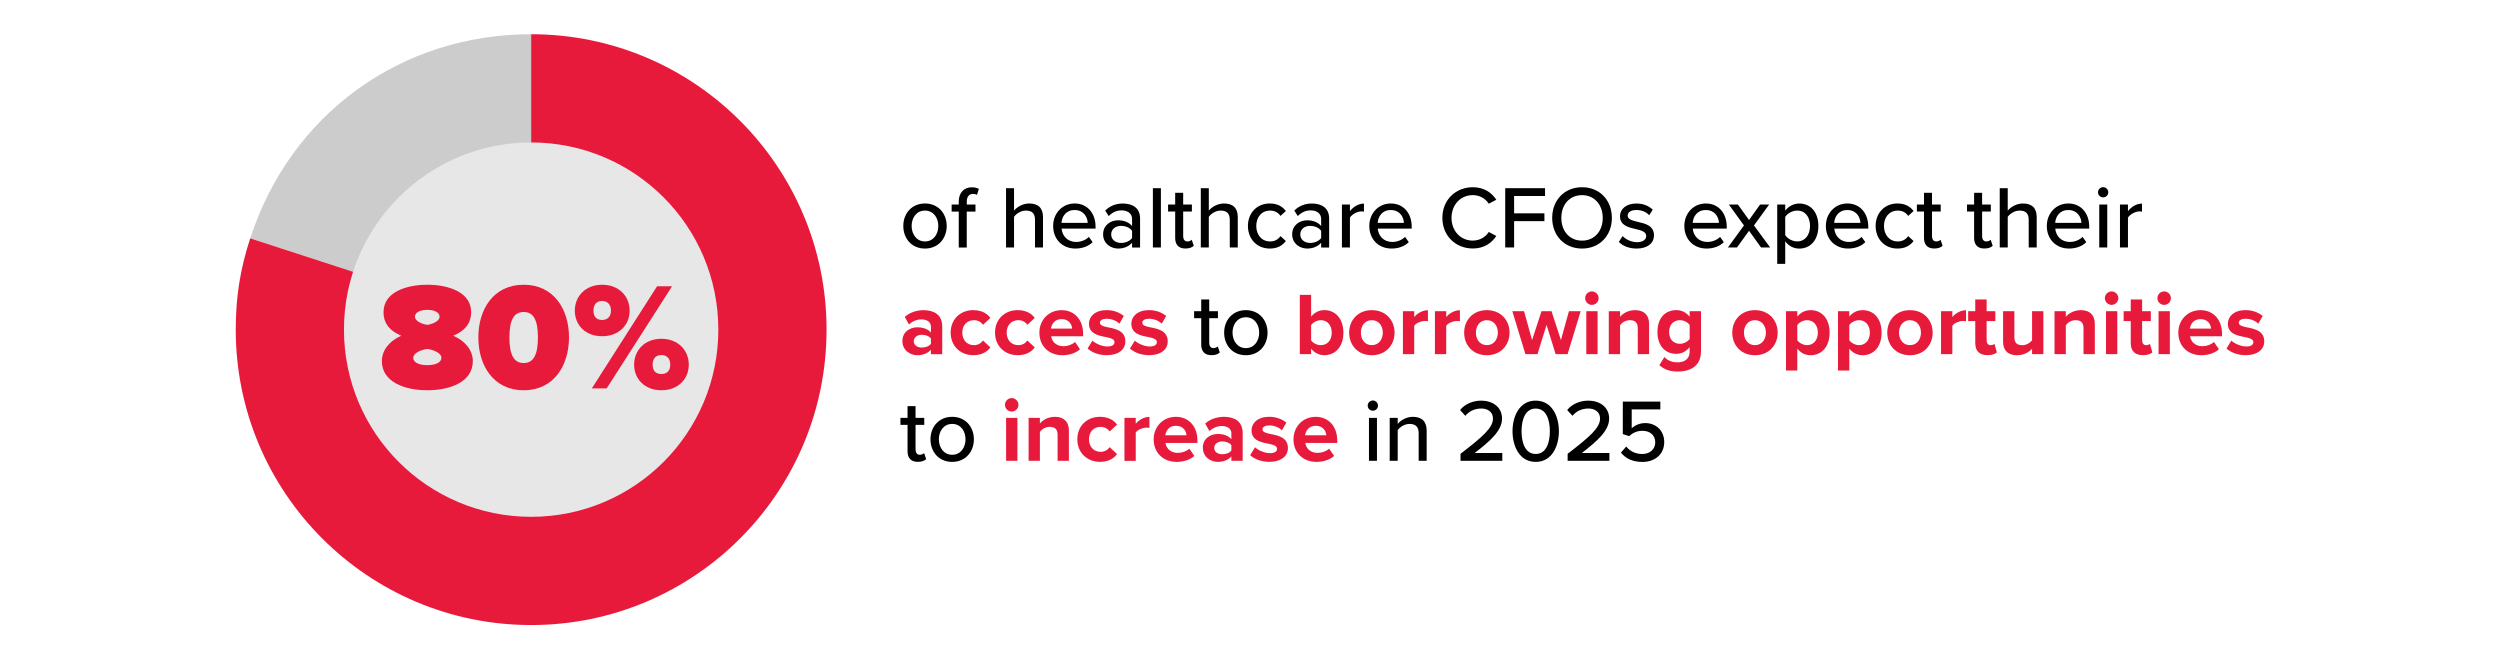 <?xml version="1.0" encoding="UTF-8"?>
<svg id="Layer_1" data-name="Layer 1" xmlns="http://www.w3.org/2000/svg" viewBox="0 0 675 178">
  <defs>
    <style>
      .cls-1, .cls-2, .cls-3, .cls-4 {
        stroke-width: 0px;
      }

      .cls-2 {
        fill: #ccc;
      }

      .cls-3 {
        fill: #e81a3b;
      }

      .cls-4 {
        fill: #e7e7e7;
      }
    </style>
  </defs>
  <g>
    <path class="cls-1" d="M243.89,61.01c0-3.34,2.26-6.07,5.86-6.07s5.86,2.74,5.86,6.07-2.23,6.1-5.86,6.1-5.86-2.74-5.86-6.1ZM253.34,61.01c0-2.18-1.27-4.15-3.6-4.15s-3.6,1.97-3.6,4.15,1.3,4.18,3.6,4.18,3.6-1.97,3.6-4.18Z"/>
    <path class="cls-1" d="M261.02,57.13v9.7h-2.16v-9.7h-1.92v-1.9h1.92v-.77c0-2.5,1.46-3.89,3.53-3.89.74,0,1.39.14,1.9.43l-.5,1.61c-.29-.17-.65-.26-1.03-.26-1.08,0-1.73.72-1.73,2.11v.77h2.35v1.9h-2.35Z"/>
    <path class="cls-1" d="M279.45,66.82v-7.46c0-1.92-.98-2.5-2.47-2.5-1.34,0-2.57.82-3.19,1.68v8.28h-2.16v-16.01h2.16v6.05c.77-.94,2.33-1.92,4.1-1.92,2.47,0,3.72,1.25,3.72,3.7v8.18h-2.16Z"/>
    <path class="cls-1" d="M290.16,54.94c3.48,0,5.64,2.71,5.64,6.26v.53h-9.17c.17,1.97,1.61,3.6,3.94,3.6,1.22,0,2.57-.48,3.43-1.37l1.01,1.42c-1.15,1.13-2.78,1.73-4.66,1.73-3.46,0-6-2.45-6-6.1,0-3.36,2.42-6.07,5.81-6.07ZM286.6,60.17h7.08c-.05-1.54-1.08-3.46-3.53-3.46s-3.43,1.87-3.55,3.46Z"/>
    <path class="cls-1" d="M305.66,66.82v-1.27c-.91,1.01-2.23,1.56-3.79,1.56-1.92,0-4.03-1.3-4.03-3.84s2.09-3.79,4.03-3.79c1.56,0,2.9.5,3.79,1.54v-1.92c0-1.44-1.18-2.3-2.83-2.3-1.32,0-2.45.5-3.48,1.54l-.94-1.49c1.3-1.27,2.88-1.9,4.75-1.9,2.52,0,4.66,1.1,4.66,4.06v7.82h-2.16ZM305.66,62.31c-.65-.87-1.78-1.32-2.98-1.32-1.56,0-2.66.94-2.66,2.3s1.1,2.3,2.66,2.3c1.2,0,2.33-.46,2.98-1.32v-1.97Z"/>
    <path class="cls-1" d="M311.28,66.82v-16.01h2.16v16.01h-2.16Z"/>
    <path class="cls-1" d="M317.3,64.25v-7.13h-1.92v-1.9h1.92v-3.17h2.16v3.17h2.35v1.9h-2.35v6.65c0,.82.38,1.42,1.13,1.42.5,0,.96-.21,1.18-.46l.55,1.63c-.46.43-1.13.74-2.26.74-1.82,0-2.76-1.03-2.76-2.86Z"/>
    <path class="cls-1" d="M332.04,66.82v-7.46c0-1.92-.98-2.5-2.47-2.5-1.34,0-2.57.82-3.19,1.68v8.28h-2.16v-16.01h2.16v6.05c.77-.94,2.33-1.92,4.1-1.92,2.47,0,3.72,1.25,3.72,3.7v8.18h-2.16Z"/>
    <path class="cls-1" d="M342.84,54.94c2.18,0,3.5.91,4.34,2.04l-1.44,1.32c-.7-.98-1.63-1.44-2.81-1.44-2.28,0-3.74,1.75-3.74,4.15s1.46,4.18,3.74,4.18c1.18,0,2.11-.48,2.81-1.44l1.44,1.32c-.84,1.13-2.16,2.04-4.34,2.04-3.5,0-5.9-2.62-5.9-6.1s2.4-6.07,5.9-6.07Z"/>
    <path class="cls-1" d="M356.71,66.82v-1.27c-.91,1.01-2.23,1.56-3.79,1.56-1.92,0-4.03-1.3-4.03-3.84s2.09-3.79,4.03-3.79c1.56,0,2.9.5,3.79,1.54v-1.92c0-1.44-1.18-2.3-2.83-2.3-1.32,0-2.45.5-3.48,1.54l-.94-1.49c1.3-1.27,2.88-1.9,4.75-1.9,2.52,0,4.66,1.1,4.66,4.06v7.82h-2.16ZM356.71,62.31c-.65-.87-1.78-1.32-2.98-1.32-1.56,0-2.66.94-2.66,2.3s1.1,2.3,2.66,2.3c1.2,0,2.33-.46,2.98-1.32v-1.97Z"/>
    <path class="cls-1" d="M362.32,66.82v-11.59h2.16v1.78c.89-1.15,2.26-2.04,3.79-2.04v2.18c-.22-.05-.46-.07-.74-.07-1.08,0-2.54.82-3.05,1.68v8.06h-2.16Z"/>
    <path class="cls-1" d="M375.52,54.94c3.48,0,5.64,2.71,5.64,6.26v.53h-9.17c.17,1.97,1.61,3.6,3.94,3.6,1.22,0,2.57-.48,3.43-1.37l1.01,1.42c-1.15,1.13-2.78,1.73-4.66,1.73-3.46,0-6-2.45-6-6.1,0-3.36,2.42-6.07,5.81-6.07ZM371.97,60.17h7.08c-.05-1.54-1.08-3.46-3.53-3.46s-3.43,1.87-3.55,3.46Z"/>
    <path class="cls-1" d="M389.44,58.83c0-4.92,3.65-8.28,8.21-8.28,3.14,0,5.11,1.51,6.36,3.38l-2.04,1.08c-.84-1.34-2.42-2.33-4.32-2.33-3.24,0-5.74,2.54-5.74,6.14s2.5,6.14,5.74,6.14c1.9,0,3.48-.98,4.32-2.33l2.04,1.08c-1.27,1.87-3.22,3.38-6.36,3.38-4.56,0-8.21-3.36-8.21-8.28Z"/>
    <path class="cls-1" d="M406.41,66.82v-16.01h10.75v2.11h-8.35v4.68h8.18v2.11h-8.18v7.1h-2.4Z"/>
    <path class="cls-1" d="M427.15,50.55c4.78,0,8.06,3.53,8.06,8.28s-3.29,8.28-8.06,8.28-8.06-3.53-8.06-8.28,3.29-8.28,8.06-8.28ZM427.15,52.69c-3.43,0-5.59,2.62-5.59,6.14s2.16,6.14,5.59,6.14,5.59-2.64,5.59-6.14-2.21-6.14-5.59-6.14Z"/>
    <path class="cls-1" d="M438.09,63.73c.79.86,2.33,1.66,3.89,1.66s2.5-.67,2.5-1.66c0-1.15-1.32-1.54-2.81-1.87-1.97-.46-4.27-.98-4.27-3.48,0-1.85,1.58-3.43,4.42-3.43,1.99,0,3.43.72,4.42,1.66l-.96,1.51c-.67-.82-1.97-1.42-3.43-1.42s-2.38.58-2.38,1.51c0,1.01,1.25,1.34,2.69,1.68,2.02.46,4.42,1.01,4.42,3.67,0,1.99-1.63,3.55-4.68,3.55-1.94,0-3.65-.6-4.82-1.8l1.03-1.58Z"/>
    <path class="cls-1" d="M460.58,54.94c3.48,0,5.64,2.71,5.64,6.26v.53h-9.17c.17,1.97,1.61,3.6,3.94,3.6,1.22,0,2.57-.48,3.43-1.37l1.01,1.42c-1.15,1.13-2.78,1.73-4.66,1.73-3.46,0-6-2.45-6-6.1,0-3.36,2.42-6.07,5.81-6.07ZM457.03,60.17h7.08c-.05-1.54-1.08-3.46-3.53-3.46s-3.43,1.87-3.55,3.46Z"/>
    <path class="cls-1" d="M475.48,66.82l-3.24-4.51-3.26,4.51h-2.45l4.34-5.95-4.08-5.64h2.45l3,4.18,2.98-4.18h2.45l-4.1,5.64,4.37,5.95h-2.45Z"/>
    <path class="cls-1" d="M482.01,71.24h-2.16v-16.01h2.16v1.66c.84-1.15,2.23-1.94,3.79-1.94,3.02,0,5.16,2.28,5.16,6.07s-2.14,6.1-5.16,6.1c-1.51,0-2.86-.7-3.79-1.97v6.1ZM485.23,56.86c-1.32,0-2.64.77-3.22,1.7v4.92c.58.91,1.9,1.7,3.22,1.7,2.16,0,3.48-1.75,3.48-4.18s-1.32-4.15-3.48-4.15Z"/>
    <path class="cls-1" d="M498.79,54.94c3.48,0,5.64,2.71,5.64,6.26v.53h-9.17c.17,1.97,1.61,3.6,3.94,3.6,1.22,0,2.57-.48,3.43-1.37l1.01,1.42c-1.15,1.13-2.78,1.73-4.66,1.73-3.46,0-6-2.45-6-6.1,0-3.36,2.42-6.07,5.81-6.07ZM495.23,60.17h7.08c-.05-1.54-1.08-3.46-3.53-3.46s-3.43,1.87-3.55,3.46Z"/>
    <path class="cls-1" d="M512.32,54.94c2.18,0,3.5.91,4.34,2.04l-1.44,1.32c-.7-.98-1.63-1.44-2.81-1.44-2.28,0-3.74,1.75-3.74,4.15s1.46,4.18,3.74,4.18c1.18,0,2.11-.48,2.81-1.44l1.44,1.32c-.84,1.13-2.16,2.04-4.34,2.04-3.5,0-5.9-2.62-5.9-6.1s2.4-6.07,5.9-6.07Z"/>
    <path class="cls-1" d="M519.48,64.25v-7.13h-1.92v-1.9h1.92v-3.17h2.16v3.17h2.35v1.9h-2.35v6.65c0,.82.38,1.42,1.13,1.42.5,0,.96-.21,1.18-.46l.55,1.63c-.46.43-1.13.74-2.26.74-1.82,0-2.76-1.03-2.76-2.86Z"/>
    <path class="cls-1" d="M533.01,64.25v-7.13h-1.92v-1.9h1.92v-3.17h2.16v3.17h2.35v1.9h-2.35v6.65c0,.82.38,1.42,1.13,1.42.5,0,.96-.21,1.18-.46l.55,1.63c-.46.43-1.13.74-2.26.74-1.82,0-2.76-1.03-2.76-2.86Z"/>
    <path class="cls-1" d="M547.75,66.82v-7.46c0-1.92-.98-2.5-2.47-2.5-1.34,0-2.57.82-3.19,1.68v8.28h-2.16v-16.01h2.16v6.05c.77-.94,2.33-1.92,4.1-1.92,2.47,0,3.72,1.25,3.72,3.7v8.18h-2.16Z"/>
    <path class="cls-1" d="M558.45,54.94c3.48,0,5.64,2.71,5.64,6.26v.53h-9.17c.17,1.97,1.61,3.6,3.94,3.6,1.22,0,2.57-.48,3.43-1.37l1.01,1.42c-1.15,1.13-2.78,1.73-4.66,1.73-3.46,0-6-2.45-6-6.1,0-3.36,2.42-6.07,5.81-6.07ZM554.9,60.17h7.08c-.05-1.54-1.08-3.46-3.53-3.46s-3.43,1.87-3.55,3.46Z"/>
    <path class="cls-1" d="M566.46,51.92c0-.77.65-1.39,1.39-1.39s1.39.62,1.39,1.39-.62,1.37-1.39,1.37-1.39-.6-1.39-1.37ZM566.8,66.82v-11.59h2.16v11.59h-2.16Z"/>
    <path class="cls-1" d="M572.39,66.82v-11.59h2.16v1.78c.89-1.15,2.26-2.04,3.79-2.04v2.18c-.22-.05-.46-.07-.74-.07-1.08,0-2.54.82-3.05,1.68v8.06h-2.16Z"/>
    <path class="cls-3" d="M251.35,95.62v-1.2c-.79.94-2.16,1.49-3.67,1.49-1.85,0-4.03-1.25-4.03-3.84s2.18-3.7,4.03-3.7c1.54,0,2.9.48,3.67,1.42v-1.61c0-1.18-1.01-1.94-2.54-1.94-1.25,0-2.4.46-3.38,1.37l-1.15-2.04c1.42-1.25,3.24-1.82,5.06-1.82,2.64,0,5.06,1.06,5.06,4.39v7.49h-3.05ZM251.35,91.4c-.5-.67-1.46-1.01-2.45-1.01-1.2,0-2.18.65-2.18,1.75s.98,1.7,2.18,1.7c.98,0,1.94-.34,2.45-1.01v-1.44Z"/>
    <path class="cls-3" d="M262.82,83.74c2.38,0,3.82,1.03,4.58,2.11l-1.99,1.85c-.55-.79-1.39-1.25-2.45-1.25-1.85,0-3.14,1.34-3.14,3.36s1.3,3.38,3.14,3.38c1.06,0,1.9-.48,2.45-1.25l1.99,1.85c-.77,1.08-2.21,2.11-4.58,2.11-3.58,0-6.14-2.52-6.14-6.1s2.57-6.07,6.14-6.07Z"/>
    <path class="cls-3" d="M274.8,83.74c2.38,0,3.82,1.03,4.58,2.11l-1.99,1.85c-.55-.79-1.39-1.25-2.45-1.25-1.85,0-3.14,1.34-3.14,3.36s1.3,3.38,3.14,3.38c1.06,0,1.9-.48,2.45-1.25l1.99,1.85c-.77,1.08-2.21,2.11-4.58,2.11-3.58,0-6.14-2.52-6.14-6.1s2.57-6.07,6.14-6.07Z"/>
    <path class="cls-3" d="M286.63,83.74c3.46,0,5.81,2.59,5.81,6.38v.67h-8.62c.19,1.46,1.37,2.69,3.34,2.69,1.08,0,2.35-.43,3.1-1.15l1.34,1.97c-1.18,1.08-2.98,1.61-4.78,1.61-3.53,0-6.19-2.38-6.19-6.1,0-3.36,2.47-6.07,6-6.07ZM283.77,88.73h5.71c-.07-1.1-.84-2.57-2.86-2.57-1.9,0-2.71,1.42-2.86,2.57Z"/>
    <path class="cls-3" d="M294.96,91.97c.84.79,2.57,1.58,4.01,1.58,1.32,0,1.94-.46,1.94-1.18,0-.82-1.01-1.1-2.33-1.37-1.99-.38-4.56-.86-4.56-3.62,0-1.94,1.7-3.65,4.75-3.65,1.97,0,3.53.67,4.66,1.58l-1.2,2.09c-.7-.74-2.02-1.34-3.43-1.34-1.1,0-1.82.41-1.82,1.08,0,.72.91.98,2.21,1.25,1.99.38,4.66.91,4.66,3.79,0,2.14-1.8,3.72-5.02,3.72-2.02,0-3.96-.67-5.18-1.8l1.32-2.14Z"/>
    <path class="cls-3" d="M306.4,91.97c.84.79,2.57,1.58,4.01,1.58,1.32,0,1.94-.46,1.94-1.18,0-.82-1.01-1.1-2.33-1.37-1.99-.38-4.56-.86-4.56-3.62,0-1.94,1.7-3.65,4.75-3.65,1.97,0,3.53.67,4.66,1.58l-1.2,2.09c-.7-.74-2.02-1.34-3.43-1.34-1.1,0-1.82.41-1.82,1.08,0,.72.91.98,2.21,1.25,1.99.38,4.66.91,4.66,3.79,0,2.14-1.8,3.72-5.02,3.72-2.02,0-3.96-.67-5.18-1.8l1.32-2.14Z"/>
    <path class="cls-1" d="M324.33,93.05v-7.13h-1.92v-1.9h1.92v-3.17h2.16v3.17h2.35v1.9h-2.35v6.65c0,.82.38,1.42,1.13,1.42.5,0,.96-.22,1.18-.46l.55,1.63c-.46.43-1.13.74-2.26.74-1.82,0-2.76-1.03-2.76-2.86Z"/>
    <path class="cls-1" d="M330.52,89.81c0-3.34,2.26-6.07,5.86-6.07s5.86,2.74,5.86,6.07-2.23,6.1-5.86,6.1-5.86-2.74-5.86-6.1ZM339.98,89.81c0-2.18-1.27-4.15-3.6-4.15s-3.6,1.97-3.6,4.15,1.3,4.18,3.6,4.18,3.6-1.97,3.6-4.18Z"/>
    <path class="cls-3" d="M350.95,95.62v-16.01h3.05v5.9c.91-1.18,2.21-1.78,3.58-1.78,2.95,0,5.14,2.3,5.14,6.1s-2.21,6.07-5.14,6.07c-1.39,0-2.66-.62-3.58-1.75v1.46h-3.05ZM354,91.9c.5.74,1.63,1.29,2.62,1.29,1.78,0,2.95-1.34,2.95-3.36s-1.18-3.38-2.95-3.38c-.98,0-2.11.58-2.62,1.34v4.11Z"/>
    <path class="cls-3" d="M364.27,89.81c0-3.29,2.3-6.07,6.12-6.07s6.14,2.78,6.14,6.07-2.3,6.1-6.14,6.1-6.12-2.78-6.12-6.1ZM373.36,89.81c0-1.8-1.08-3.36-2.98-3.36s-2.95,1.56-2.95,3.36,1.06,3.38,2.95,3.38,2.98-1.56,2.98-3.38Z"/>
    <path class="cls-3" d="M378.79,95.62v-11.59h3.05v1.58c.82-1.03,2.26-1.85,3.7-1.85v2.98c-.22-.05-.5-.07-.84-.07-1.01,0-2.35.55-2.86,1.29v7.66h-3.05Z"/>
    <path class="cls-3" d="M387.43,95.62v-11.59h3.05v1.58c.82-1.03,2.26-1.85,3.7-1.85v2.98c-.22-.05-.5-.07-.84-.07-1.01,0-2.35.55-2.86,1.29v7.66h-3.05Z"/>
    <path class="cls-3" d="M395.32,89.81c0-3.29,2.3-6.07,6.12-6.07s6.14,2.78,6.14,6.07-2.3,6.1-6.14,6.1-6.12-2.78-6.12-6.1ZM404.42,89.81c0-1.8-1.08-3.36-2.98-3.36s-2.95,1.56-2.95,3.36,1.06,3.38,2.95,3.38,2.98-1.56,2.98-3.38Z"/>
    <path class="cls-3" d="M420.02,95.62l-2.45-7.9-2.45,7.9h-3.26l-3.53-11.59h3.17l2.16,7.8,2.54-7.8h2.71l2.54,7.8,2.16-7.8h3.17l-3.53,11.59h-3.24Z"/>
    <path class="cls-3" d="M427.99,80.5c0-1.01.84-1.82,1.82-1.82s1.82.82,1.82,1.82-.82,1.82-1.82,1.82-1.82-.82-1.82-1.82ZM428.3,95.62v-11.59h3.05v11.59h-3.05Z"/>
    <path class="cls-3" d="M442.2,95.62v-7.01c0-1.61-.84-2.16-2.14-2.16-1.2,0-2.14.67-2.64,1.37v7.8h-3.05v-11.59h3.05v1.51c.74-.89,2.16-1.8,4.06-1.8,2.54,0,3.77,1.44,3.77,3.7v8.18h-3.05Z"/>
    <path class="cls-3" d="M449.39,96.39c.94,1.03,2.16,1.44,3.62,1.44s3.19-.65,3.19-2.93v-1.18c-.91,1.15-2.16,1.82-3.58,1.82-2.9,0-5.11-2.04-5.11-5.91s2.18-5.9,5.11-5.9c1.39,0,2.64.6,3.58,1.78v-1.49h3.07v10.8c0,4.42-3.41,5.5-6.26,5.5-1.99,0-3.55-.46-4.99-1.73l1.37-2.21ZM456.21,87.77c-.5-.77-1.61-1.32-2.62-1.32-1.73,0-2.93,1.2-2.93,3.19s1.2,3.19,2.93,3.19c1.01,0,2.11-.58,2.62-1.32v-3.74Z"/>
    <path class="cls-3" d="M467.71,89.81c0-3.29,2.3-6.07,6.12-6.07s6.14,2.78,6.14,6.07-2.3,6.1-6.14,6.1-6.12-2.78-6.12-6.1ZM476.8,89.81c0-1.8-1.08-3.36-2.98-3.36s-2.95,1.56-2.95,3.36,1.06,3.38,2.95,3.38,2.98-1.56,2.98-3.38Z"/>
    <path class="cls-3" d="M485.27,100.04h-3.05v-16.01h3.05v1.46c.89-1.13,2.16-1.75,3.58-1.75,2.98,0,5.14,2.21,5.14,6.07s-2.16,6.1-5.14,6.1c-1.37,0-2.64-.58-3.58-1.78v5.91ZM487.89,86.45c-.98,0-2.11.58-2.62,1.32v4.1c.5.72,1.63,1.32,2.62,1.32,1.75,0,2.93-1.37,2.93-3.38s-1.18-3.36-2.93-3.36Z"/>
    <path class="cls-3" d="M499.31,100.04h-3.05v-16.01h3.05v1.46c.89-1.13,2.16-1.75,3.58-1.75,2.98,0,5.14,2.21,5.14,6.07s-2.16,6.1-5.14,6.1c-1.37,0-2.64-.58-3.58-1.78v5.91ZM501.93,86.45c-.98,0-2.11.58-2.62,1.32v4.1c.5.72,1.63,1.32,2.62,1.32,1.75,0,2.93-1.37,2.93-3.38s-1.18-3.36-2.93-3.36Z"/>
    <path class="cls-3" d="M509.56,89.81c0-3.29,2.3-6.07,6.12-6.07s6.14,2.78,6.14,6.07-2.3,6.1-6.14,6.1-6.12-2.78-6.12-6.1ZM518.66,89.81c0-1.8-1.08-3.36-2.98-3.36s-2.95,1.56-2.95,3.36,1.06,3.38,2.95,3.38,2.98-1.56,2.98-3.38Z"/>
    <path class="cls-3" d="M524.08,95.62v-11.59h3.05v1.58c.82-1.03,2.26-1.85,3.7-1.85v2.98c-.22-.05-.5-.07-.84-.07-1.01,0-2.35.55-2.86,1.29v7.66h-3.05Z"/>
    <path class="cls-3" d="M533.32,92.74v-6.05h-1.92v-2.66h1.92v-3.17h3.07v3.17h2.35v2.66h-2.35v5.23c0,.72.38,1.27,1.06,1.27.46,0,.89-.17,1.06-.34l.65,2.3c-.46.41-1.27.74-2.54.74-2.14,0-3.29-1.1-3.29-3.17Z"/>
    <path class="cls-3" d="M548.66,95.62v-1.46c-.79.89-2.18,1.75-4.08,1.75-2.54,0-3.75-1.39-3.75-3.65v-8.23h3.05v7.03c0,1.61.84,2.14,2.14,2.14,1.18,0,2.11-.65,2.64-1.32v-7.85h3.05v11.59h-3.05Z"/>
    <path class="cls-3" d="M562.55,95.62v-7.01c0-1.61-.84-2.16-2.14-2.16-1.2,0-2.14.67-2.64,1.37v7.8h-3.05v-11.59h3.05v1.51c.74-.89,2.16-1.8,4.06-1.8,2.54,0,3.77,1.44,3.77,3.7v8.18h-3.05Z"/>
    <path class="cls-3" d="M568.31,80.5c0-1.01.84-1.82,1.82-1.82s1.82.82,1.82,1.82-.82,1.82-1.82,1.82-1.82-.82-1.82-1.82ZM568.62,95.62v-11.59h3.05v11.59h-3.05Z"/>
    <path class="cls-3" d="M575.3,92.74v-6.05h-1.92v-2.66h1.92v-3.17h3.07v3.17h2.35v2.66h-2.35v5.23c0,.72.38,1.27,1.06,1.27.46,0,.89-.17,1.06-.34l.65,2.3c-.46.41-1.27.74-2.54.74-2.14,0-3.29-1.1-3.29-3.17Z"/>
    <path class="cls-3" d="M582.5,80.5c0-1.01.84-1.82,1.82-1.82s1.82.82,1.82,1.82-.82,1.82-1.82,1.82-1.82-.82-1.82-1.82ZM582.81,95.62v-11.59h3.05v11.59h-3.05Z"/>
    <path class="cls-3" d="M594.14,83.74c3.46,0,5.81,2.59,5.81,6.38v.67h-8.62c.19,1.46,1.37,2.69,3.34,2.69,1.08,0,2.35-.43,3.1-1.15l1.34,1.97c-1.18,1.08-2.98,1.61-4.78,1.61-3.53,0-6.19-2.38-6.19-6.1,0-3.36,2.47-6.07,6-6.07ZM591.28,88.73h5.71c-.07-1.1-.84-2.57-2.86-2.57-1.9,0-2.71,1.42-2.86,2.57Z"/>
    <path class="cls-3" d="M602.46,91.97c.84.79,2.57,1.58,4.01,1.58,1.32,0,1.94-.46,1.94-1.18,0-.82-1.01-1.1-2.33-1.37-1.99-.38-4.56-.86-4.56-3.62,0-1.94,1.7-3.65,4.75-3.65,1.97,0,3.53.67,4.66,1.58l-1.2,2.09c-.7-.74-2.02-1.34-3.43-1.34-1.1,0-1.82.41-1.82,1.08,0,.72.91.98,2.21,1.25,1.99.38,4.66.91,4.66,3.79,0,2.14-1.8,3.72-5.02,3.72-2.02,0-3.96-.67-5.18-1.8l1.32-2.14Z"/>
    <path class="cls-1" d="M245.04,121.85v-7.13h-1.92v-1.9h1.92v-3.17h2.16v3.17h2.35v1.9h-2.35v6.65c0,.82.38,1.42,1.13,1.42.5,0,.96-.22,1.18-.46l.55,1.63c-.46.43-1.13.74-2.26.74-1.82,0-2.76-1.03-2.76-2.86Z"/>
    <path class="cls-1" d="M251.23,118.61c0-3.34,2.26-6.07,5.86-6.07s5.86,2.74,5.86,6.07-2.23,6.1-5.86,6.1-5.86-2.74-5.86-6.1ZM260.69,118.61c0-2.18-1.27-4.15-3.6-4.15s-3.6,1.97-3.6,4.15,1.3,4.18,3.6,4.18,3.6-1.97,3.6-4.18Z"/>
    <path class="cls-3" d="M271.34,109.3c0-1.01.84-1.82,1.82-1.82s1.82.82,1.82,1.82-.82,1.82-1.82,1.82-1.82-.82-1.82-1.82ZM271.65,124.42v-11.59h3.05v11.59h-3.05Z"/>
    <path class="cls-3" d="M285.55,124.42v-7.01c0-1.61-.84-2.16-2.14-2.16-1.2,0-2.14.67-2.64,1.37v7.8h-3.05v-11.59h3.05v1.51c.74-.89,2.16-1.8,4.06-1.8,2.54,0,3.77,1.44,3.77,3.7v8.18h-3.05Z"/>
    <path class="cls-3" d="M297.02,112.54c2.38,0,3.82,1.03,4.58,2.11l-1.99,1.85c-.55-.79-1.39-1.25-2.45-1.25-1.85,0-3.14,1.34-3.14,3.36s1.3,3.38,3.14,3.38c1.06,0,1.9-.48,2.45-1.25l1.99,1.85c-.77,1.08-2.21,2.11-4.58,2.11-3.58,0-6.14-2.52-6.14-6.1s2.57-6.07,6.14-6.07Z"/>
    <path class="cls-3" d="M303.6,124.42v-11.59h3.05v1.58c.82-1.03,2.26-1.85,3.7-1.85v2.98c-.22-.05-.5-.07-.84-.07-1.01,0-2.35.55-2.86,1.3v7.66h-3.05Z"/>
    <path class="cls-3" d="M317.49,112.54c3.46,0,5.81,2.59,5.81,6.38v.67h-8.62c.19,1.46,1.37,2.69,3.34,2.69,1.08,0,2.35-.43,3.1-1.15l1.34,1.97c-1.18,1.08-2.98,1.61-4.78,1.61-3.53,0-6.19-2.38-6.19-6.1,0-3.36,2.47-6.07,6-6.07ZM314.64,117.53h5.71c-.07-1.1-.84-2.57-2.86-2.57-1.9,0-2.71,1.42-2.86,2.57Z"/>
    <path class="cls-3" d="M332.47,124.42v-1.2c-.79.94-2.16,1.49-3.67,1.49-1.85,0-4.03-1.25-4.03-3.84s2.18-3.7,4.03-3.7c1.54,0,2.9.48,3.67,1.42v-1.61c0-1.18-1.01-1.95-2.54-1.95-1.25,0-2.4.46-3.38,1.37l-1.15-2.04c1.42-1.25,3.24-1.82,5.06-1.82,2.64,0,5.06,1.06,5.06,4.39v7.49h-3.05ZM332.47,120.2c-.5-.67-1.46-1.01-2.45-1.01-1.2,0-2.18.65-2.18,1.75s.98,1.71,2.18,1.71c.98,0,1.94-.34,2.45-1.01v-1.44Z"/>
    <path class="cls-3" d="M338.85,120.77c.84.79,2.57,1.58,4.01,1.58,1.32,0,1.94-.46,1.94-1.18,0-.82-1.01-1.1-2.33-1.37-1.99-.38-4.56-.87-4.56-3.62,0-1.94,1.7-3.65,4.75-3.65,1.97,0,3.53.67,4.66,1.58l-1.2,2.09c-.7-.74-2.02-1.34-3.43-1.34-1.1,0-1.82.41-1.82,1.08,0,.72.91.98,2.21,1.25,1.99.38,4.66.91,4.66,3.79,0,2.14-1.8,3.72-5.02,3.72-2.02,0-3.96-.67-5.18-1.8l1.32-2.14Z"/>
    <path class="cls-3" d="M355.24,112.54c3.46,0,5.81,2.59,5.81,6.38v.67h-8.62c.19,1.46,1.37,2.69,3.34,2.69,1.08,0,2.35-.43,3.1-1.15l1.34,1.97c-1.18,1.08-2.98,1.61-4.78,1.61-3.53,0-6.19-2.38-6.19-6.1,0-3.36,2.47-6.07,6-6.07ZM352.39,117.53h5.71c-.07-1.1-.84-2.57-2.86-2.57-1.9,0-2.71,1.42-2.86,2.57Z"/>
    <path class="cls-1" d="M369.28,109.52c0-.77.65-1.39,1.39-1.39s1.39.62,1.39,1.39-.62,1.37-1.39,1.37-1.39-.6-1.39-1.37ZM369.62,124.42v-11.59h2.16v11.59h-2.16Z"/>
    <path class="cls-1" d="M383.04,124.42v-7.42c0-1.92-.98-2.54-2.47-2.54-1.34,0-2.57.82-3.19,1.68v8.28h-2.16v-11.59h2.16v1.63c.77-.94,2.3-1.92,4.1-1.92,2.45,0,3.72,1.3,3.72,3.74v8.14h-2.16Z"/>
    <path class="cls-1" d="M394.34,124.42v-1.9c6-4.61,8.76-7.01,8.76-9.53,0-1.87-1.56-2.69-3.12-2.69-1.9,0-3.36.79-4.34,1.97l-1.42-1.56c1.32-1.66,3.5-2.54,5.74-2.54,2.88,0,5.59,1.63,5.59,4.83s-3,5.93-7.39,9.31h7.46v2.11h-11.28Z"/>
    <path class="cls-1" d="M414.64,108.17c4.44,0,6.26,4.3,6.26,8.26s-1.82,8.28-6.26,8.28-6.26-4.32-6.26-8.28,1.82-8.26,6.26-8.26ZM414.64,110.31c-2.83,0-3.82,3-3.82,6.12s.98,6.14,3.82,6.14,3.82-3.02,3.82-6.14-.98-6.12-3.82-6.12Z"/>
    <path class="cls-1" d="M423.26,124.42v-1.9c6-4.61,8.76-7.01,8.76-9.53,0-1.87-1.56-2.69-3.12-2.69-1.9,0-3.36.79-4.34,1.97l-1.42-1.56c1.32-1.66,3.5-2.54,5.74-2.54,2.88,0,5.59,1.63,5.59,4.83s-3,5.93-7.39,9.31h7.46v2.11h-11.28Z"/>
    <path class="cls-1" d="M439.07,120.56c1.06,1.29,2.5,2.02,4.37,2.02,2.09,0,3.48-1.37,3.48-3.12,0-1.92-1.37-3.14-3.43-3.14-1.39,0-2.54.43-3.6,1.44l-1.73-.55v-8.78h10.13v2.11h-7.73v5.11c.77-.77,2.11-1.42,3.67-1.42,2.69,0,5.11,1.85,5.11,5.14s-2.5,5.35-5.88,5.35c-2.74,0-4.56-.96-5.81-2.52l1.42-1.63Z"/>
  </g>
  <g>
    <g>
      <path class="cls-2" d="M143.41,89l-75.85-24.65c10.89-33.51,40.62-55.11,75.85-55.11v79.76Z"/>
      <path class="cls-3" d="M143.41,89V9.24c44.05,0,79.76,35.71,79.76,79.76s-35.71,79.76-79.76,79.76-79.76-35.71-79.76-79.76c0-8.81,1.18-16.27,3.9-24.65l75.85,24.65Z"/>
    </g>
    <circle class="cls-4" cx="143.41" cy="89" r="50.54"/>
  </g>
  <g>
    <path class="cls-3" d="M108.35,90.65c-2.89-1.2-4.8-3.14-4.8-6.37,0-5.42,6.16-7.4,11.83-7.4s11.83,1.98,11.83,7.4c0,3.23-1.94,5.17-4.84,6.37,3.14,1.32,5.29,3.89,5.29,6.86,0,5.62-6.16,7.86-12.28,7.86s-12.28-2.23-12.28-7.86c0-2.98,2.11-5.54,5.25-6.86ZM115.38,94.21c-1.78.25-3.8,1.12-3.8,2.4,0,1.2,1.45,1.98,3.8,1.98s3.8-.79,3.8-1.98c0-1.28-2.07-2.15-3.8-2.4ZM115.38,83.66c-2.11,0-3.35.79-3.35,1.86s1.65,1.94,3.35,2.19c1.7-.25,3.31-1.12,3.31-2.19s-1.24-1.86-3.31-1.86Z"/>
    <path class="cls-3" d="M141.39,76.88c8.23,0,12.24,6.74,12.24,14.22s-4.01,14.27-12.24,14.27-12.24-6.78-12.24-14.27,4.01-14.22,12.24-14.22ZM141.39,84.24c-2.65,0-3.85,2.19-3.85,6.87s1.2,6.91,3.85,6.91,3.85-2.23,3.85-6.91-1.2-6.87-3.85-6.87Z"/>
    <path class="cls-3" d="M162.56,76.88c4.55,0,7.44,3.1,7.44,6.99s-2.89,6.91-7.44,6.91-7.36-3.06-7.36-6.91,2.85-6.99,7.36-6.99ZM159.79,104.87l17.62-27.58h4.05l-17.66,27.58h-4.01ZM162.56,81.26c-1.28,0-2.32.74-2.32,2.61s1.03,2.52,2.32,2.52,2.4-.74,2.4-2.52-1.08-2.61-2.4-2.61ZM178.57,91.47c4.51,0,7.4,3.1,7.4,6.99s-2.89,6.91-7.4,6.91-7.36-3.06-7.36-6.91,2.85-6.99,7.36-6.99ZM178.57,95.86c-1.32,0-2.36.75-2.36,2.6s1.03,2.52,2.36,2.52,2.4-.7,2.4-2.52-1.08-2.6-2.4-2.6Z"/>
  </g>
</svg>